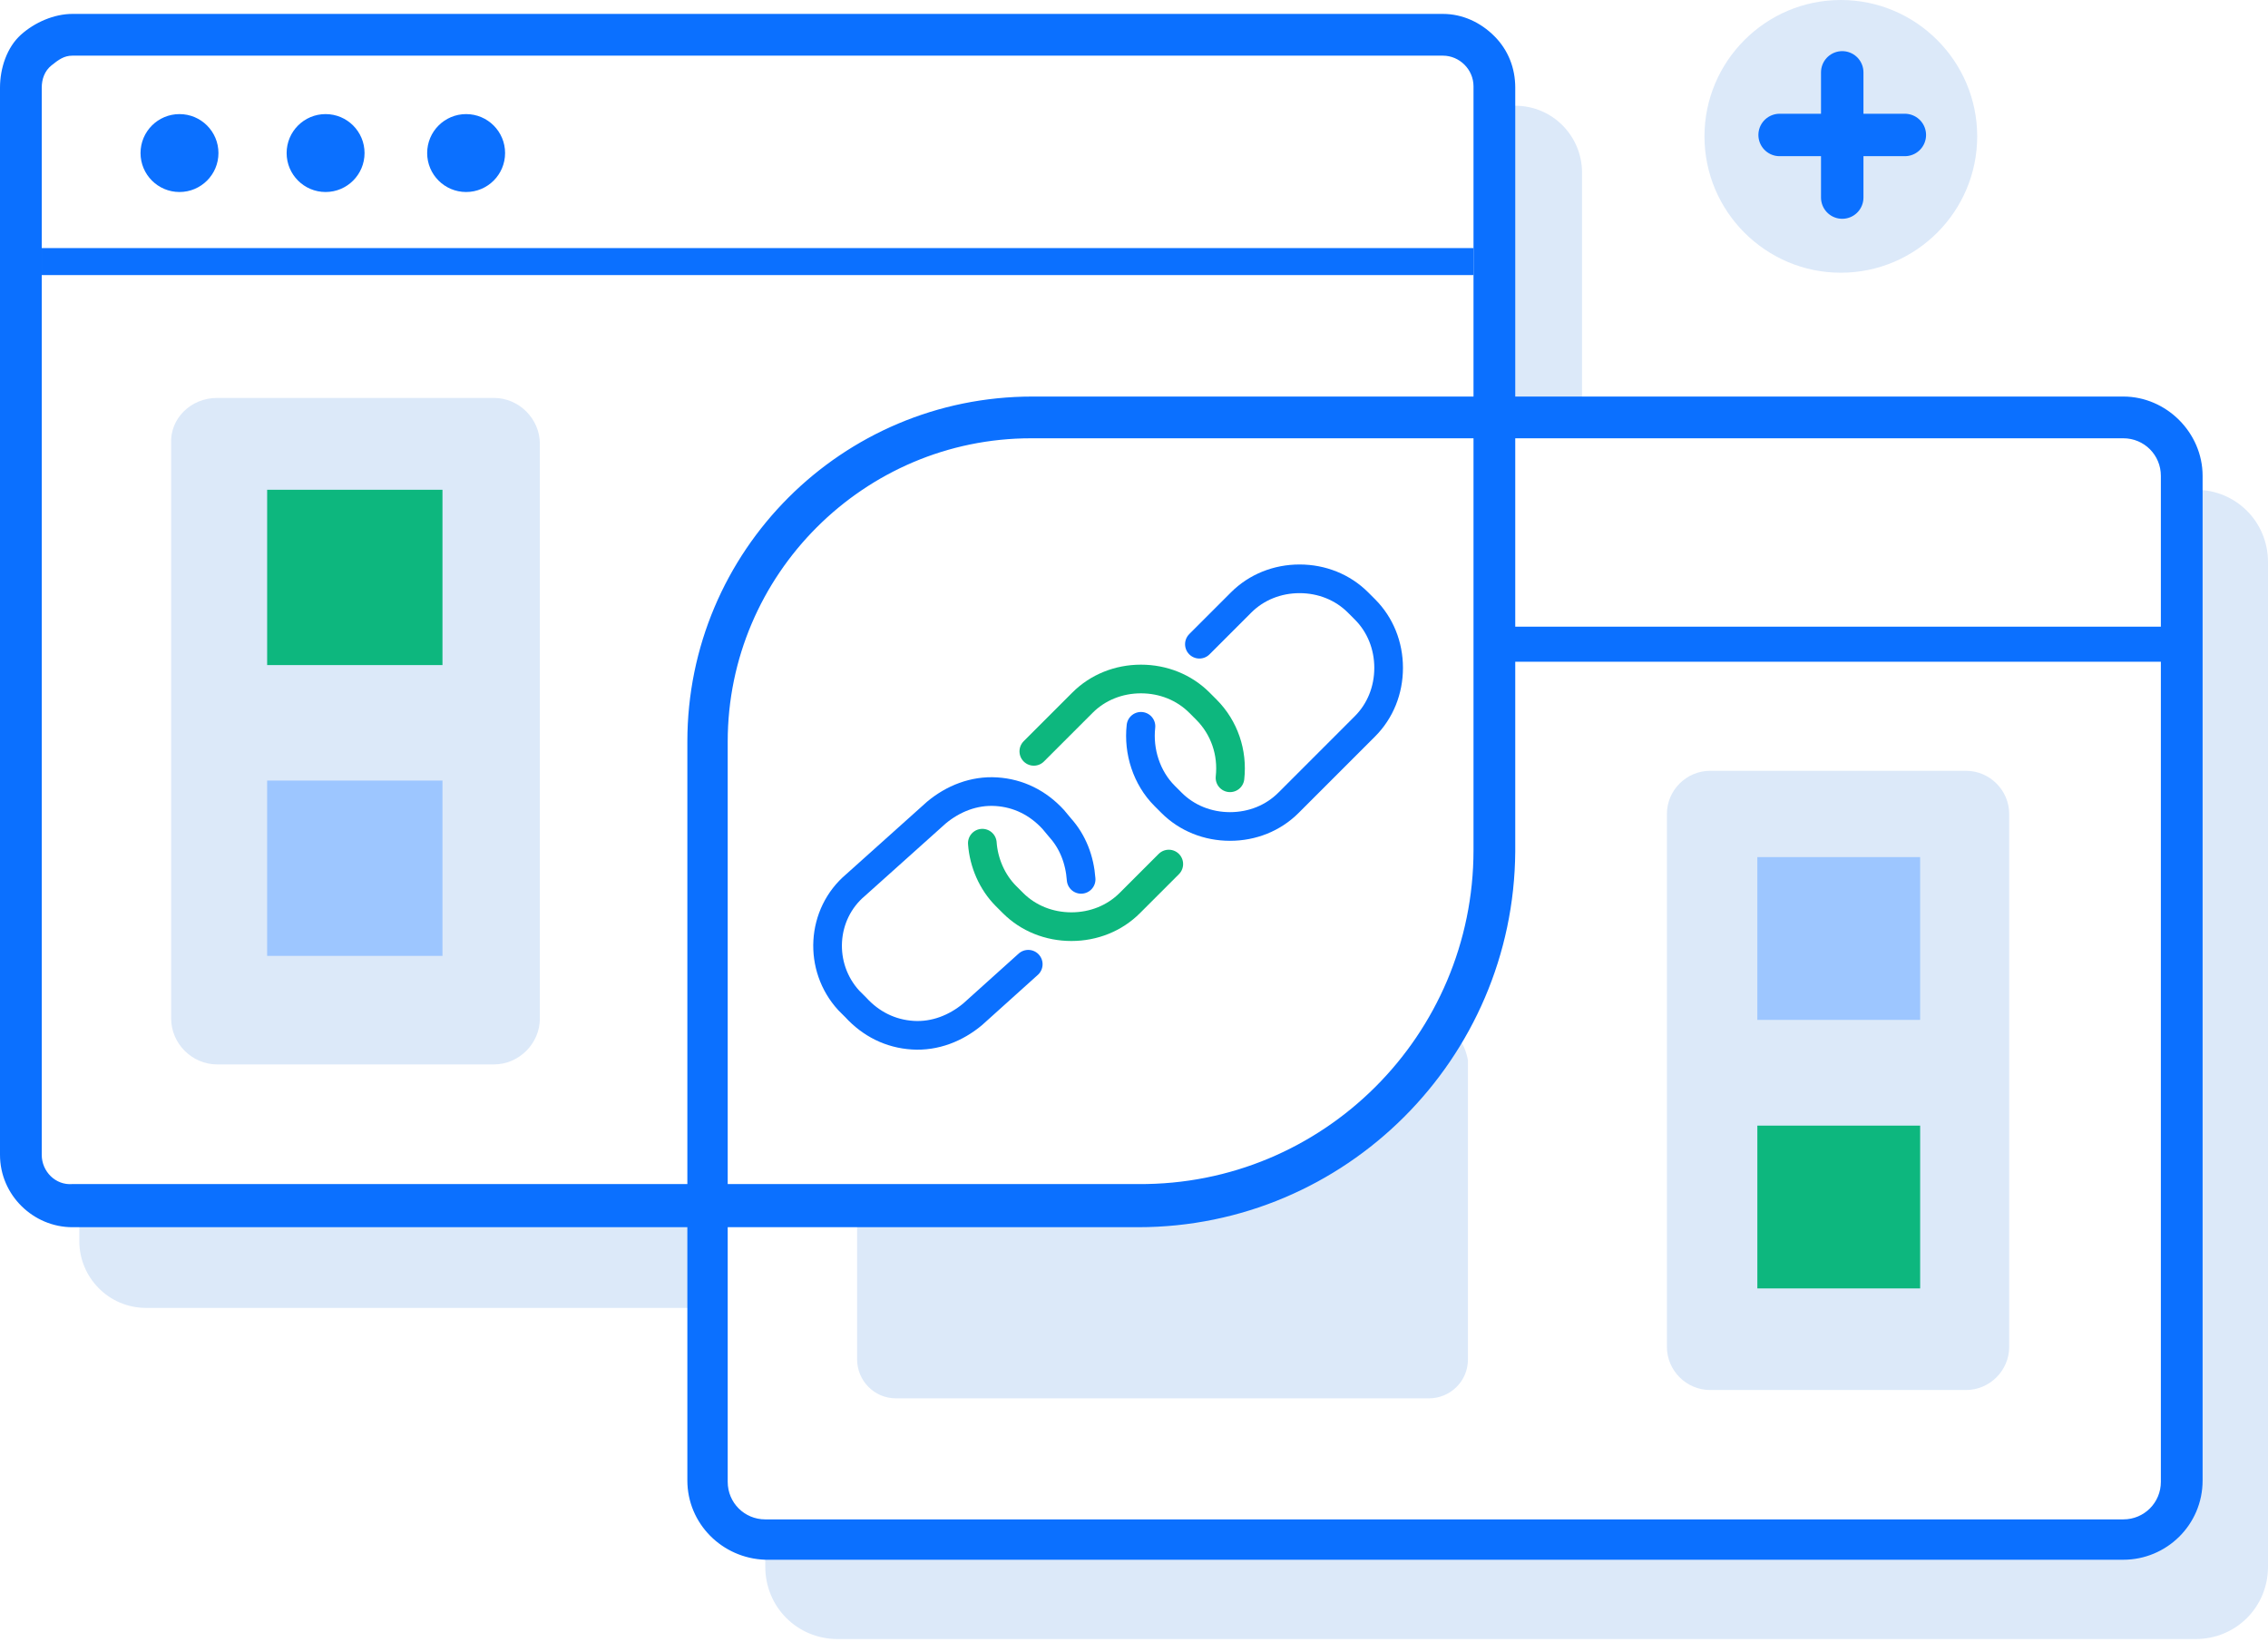 <svg xmlns="http://www.w3.org/2000/svg" xmlns:xlink="http://www.w3.org/1999/xlink" id="Link_Building__x26__Outreach" x="0px" y="0px" viewBox="0 0 163 118" style="enable-background:new 0 0 163 118;" xml:space="preserve"><style type="text/css">	.st0{fill:#DCE9F9;}	.st1{fill:#0B70FF;}	.st2{fill:none;stroke:#0B70FF;stroke-width:1.94;}	.st3{fill:none;stroke:#0B70FF;stroke-width:2.52;}	.st4{fill:none;stroke:#0DB77E;stroke-width:2.06;stroke-linecap:round;}	.st5{fill:none;stroke:#0B70FF;stroke-width:2.06;stroke-linecap:round;}	.st6{fill:#0DB77E;}	.st7{fill:#9DC6FF;}	.st8{fill:none;stroke:#0B70FF;stroke-width:2.5;stroke-linecap:round;}	.st9{fill:none;stroke:#0B70FF;stroke-width:3.05;stroke-linecap:round;}</style><title>Link Building and Outreach</title><desc>Created with Sketch.</desc><g id="Page-1">	<g id="Link-Building-_x26_-Outreach">		<path id="Path" class="st0" d="M51.5,87.6H5.7v1.6c0,2.6,2.1,4.8,4.8,4.8h41.1L51.5,87.6L51.5,87.6z"></path>		<path id="Path_1_" class="st0" d="M107.1,30.6h6.6V12.4c0-2.6-2.1-4.8-4.8-4.8h-1.8C107.1,7.6,107.1,30.6,107.1,30.6z"></path>		<path id="Path_2_" class="st0" d="M157.8,35.2h-1.4v73.4l-1.9,1.9H55v2.1c0,2.9,2.3,5.2,5.2,5.2h97.6c2.9,0,5.2-2.3,5.2-5.2V40.4   C163,37.5,160.7,35.2,157.8,35.2z"></path>		<path id="Path_3_" class="st0" d="M103.6,73.7c-1.6,6.2-7.8,9.5-13.9,11.3c-8.5,2.5-17.5,1.5-26.2,1.5c-0.7,0-1.3-0.1-1.9-0.4   v11.6c0,1.5,1.2,2.8,2.8,2.8h38.3c1.5,0,2.8-1.2,2.8-2.8V76.2C105.3,75.1,104.7,74.1,103.6,73.7z"></path>		<path id="Shape" class="st1" d="M103.7,4c1.2,0,2.2,1,2.2,2.2v54.9c0,13.3-10.8,24.1-24.1,24H5.2C4,85.2,3,84.2,3,83V6.3   c0-0.6,0.2-1.2,0.7-1.6S4.6,4,5.2,4H103.7z M103.7,1H5.2C3.9,1,2.5,1.6,1.5,2.5S0,4.9,0,6.3V83c0,2.9,2.4,5.2,5.2,5.2h76.6   c14.9,0,27-12.1,27.1-27V6.3c0-1.4-0.5-2.7-1.5-3.7S105.1,1,103.7,1z"></path>		<path id="Shape_1_" class="st1" d="M152.6,31.5c1.5,0,2.7,1.2,2.7,2.7v72.3c0,1.5-1.2,2.7-2.7,2.7H55c-1.5,0-2.7-1.2-2.7-2.7V53.3   c0-12,9.8-21.8,21.8-21.8H152.6L152.6,31.5z M152.6,28.5H74.2c-13.7,0-24.8,11.1-24.8,24.8v53.1c0,3.1,2.5,5.6,5.6,5.7h97.6   c3.1,0,5.7-2.5,5.7-5.7V34.2C158.3,31.1,155.7,28.5,152.6,28.5z"></path>		<path id="Path_4_" class="st2" d="M3,18.8h102.9"></path>		<path id="Path_5_" class="st3" d="M107.1,46.3H156"></path>		<path id="Path_6_" class="st4" d="M84,62.1l-2.8,2.8c-1.1,1.1-2.6,1.7-4.2,1.7s-3.1-0.6-4.2-1.7l-0.5-0.5c-1-1-1.6-2.4-1.7-3.8"></path>		<path id="Path_7_" class="st4" d="M74.3,54l3.5-3.5c1.1-1.1,2.6-1.7,4.2-1.7s3.1,0.6,4.2,1.7l0.5,0.5c1.3,1.3,1.9,3.1,1.7,4.9"></path>		<path id="Path_8_" class="st5" d="M86.2,46.3l3-3c1.1-1.1,2.6-1.7,4.2-1.7s3.1,0.6,4.2,1.7l0.5,0.5c1.1,1.1,1.7,2.6,1.7,4.2   c0,1.6-0.6,3.1-1.7,4.2l-5.5,5.5c-1.1,1.1-2.6,1.7-4.2,1.7s-3.1-0.6-4.2-1.7l-0.5-0.5c-1.3-1.3-1.9-3.2-1.7-5"></path>		<path id="Path_9_" class="st5" d="M73.9,69.3l-4,3.6c-1.2,1-2.7,1.6-4.3,1.5c-1.6-0.1-3-0.8-4.1-2L61,71.9c-2.2-2.4-2-6.2,0.5-8.3   l5.8-5.2c1.2-1,2.7-1.6,4.3-1.5c1.6,0.1,3,0.8,4.1,2l0.5,0.6c0.9,1,1.4,2.3,1.5,3.7"></path>		<path id="Rectangle" class="st0" d="M15.6,28.6h19.9c1.8,0,3.3,1.5,3.3,3.3v41.3c0,1.8-1.5,3.3-3.3,3.3H15.6   c-1.8,0-3.3-1.5-3.3-3.3V31.9C12.2,30.1,13.7,28.6,15.6,28.6z"></path>		<rect id="Rectangle_1_" x="19.2" y="35.2" class="st6" width="12.6" height="12.6"></rect>		<rect id="Rectangle_2_" x="19.2" y="56.1" class="st7" width="12.6" height="12.6"></rect>		<path id="Rectangle_3_" class="st0" d="M122.9,55.4h18.4c1.7,0,3.1,1.4,3.1,3.1v38.3c0,1.7-1.4,3.1-3.1,3.1h-18.4   c-1.7,0-3.1-1.4-3.1-3.1V58.5C119.8,56.8,121.2,55.4,122.9,55.4z"></path>		<rect id="Rectangle_4_" x="126.3" y="61.6" class="st7" width="11.7" height="11.7"></rect>		<rect id="Rectangle_5_" x="126.3" y="80.9" class="st6" width="11.7" height="11.7"></rect>		<ellipse id="Oval" class="st1" cx="12.9" cy="11" rx="2.8" ry="2.8"></ellipse>		<ellipse id="Oval_1_" class="st1" cx="23.4" cy="11" rx="2.8" ry="2.8"></ellipse>		<ellipse id="Oval_2_" class="st1" cx="33.5" cy="11" rx="2.8" ry="2.8"></ellipse>		<path id="Path_10_" class="st8" d="M50.8,82.2v7.4"></path>		<path id="Rectangle_6_" class="st0" d="M132.3,0L132.3,0c5.4,0,9.8,4.4,9.8,9.8l0,0c0,5.4-4.4,9.8-9.8,9.8l0,0   c-5.4,0-9.8-4.4-9.8-9.8l0,0C122.5,4.4,126.9,0,132.3,0z"></path>		<path id="Path_11_" class="st9" d="M132.4,5.2v9"></path>		<path id="Path_12_" class="st9" d="M136.9,9.7h-9"></path>	</g></g></svg>